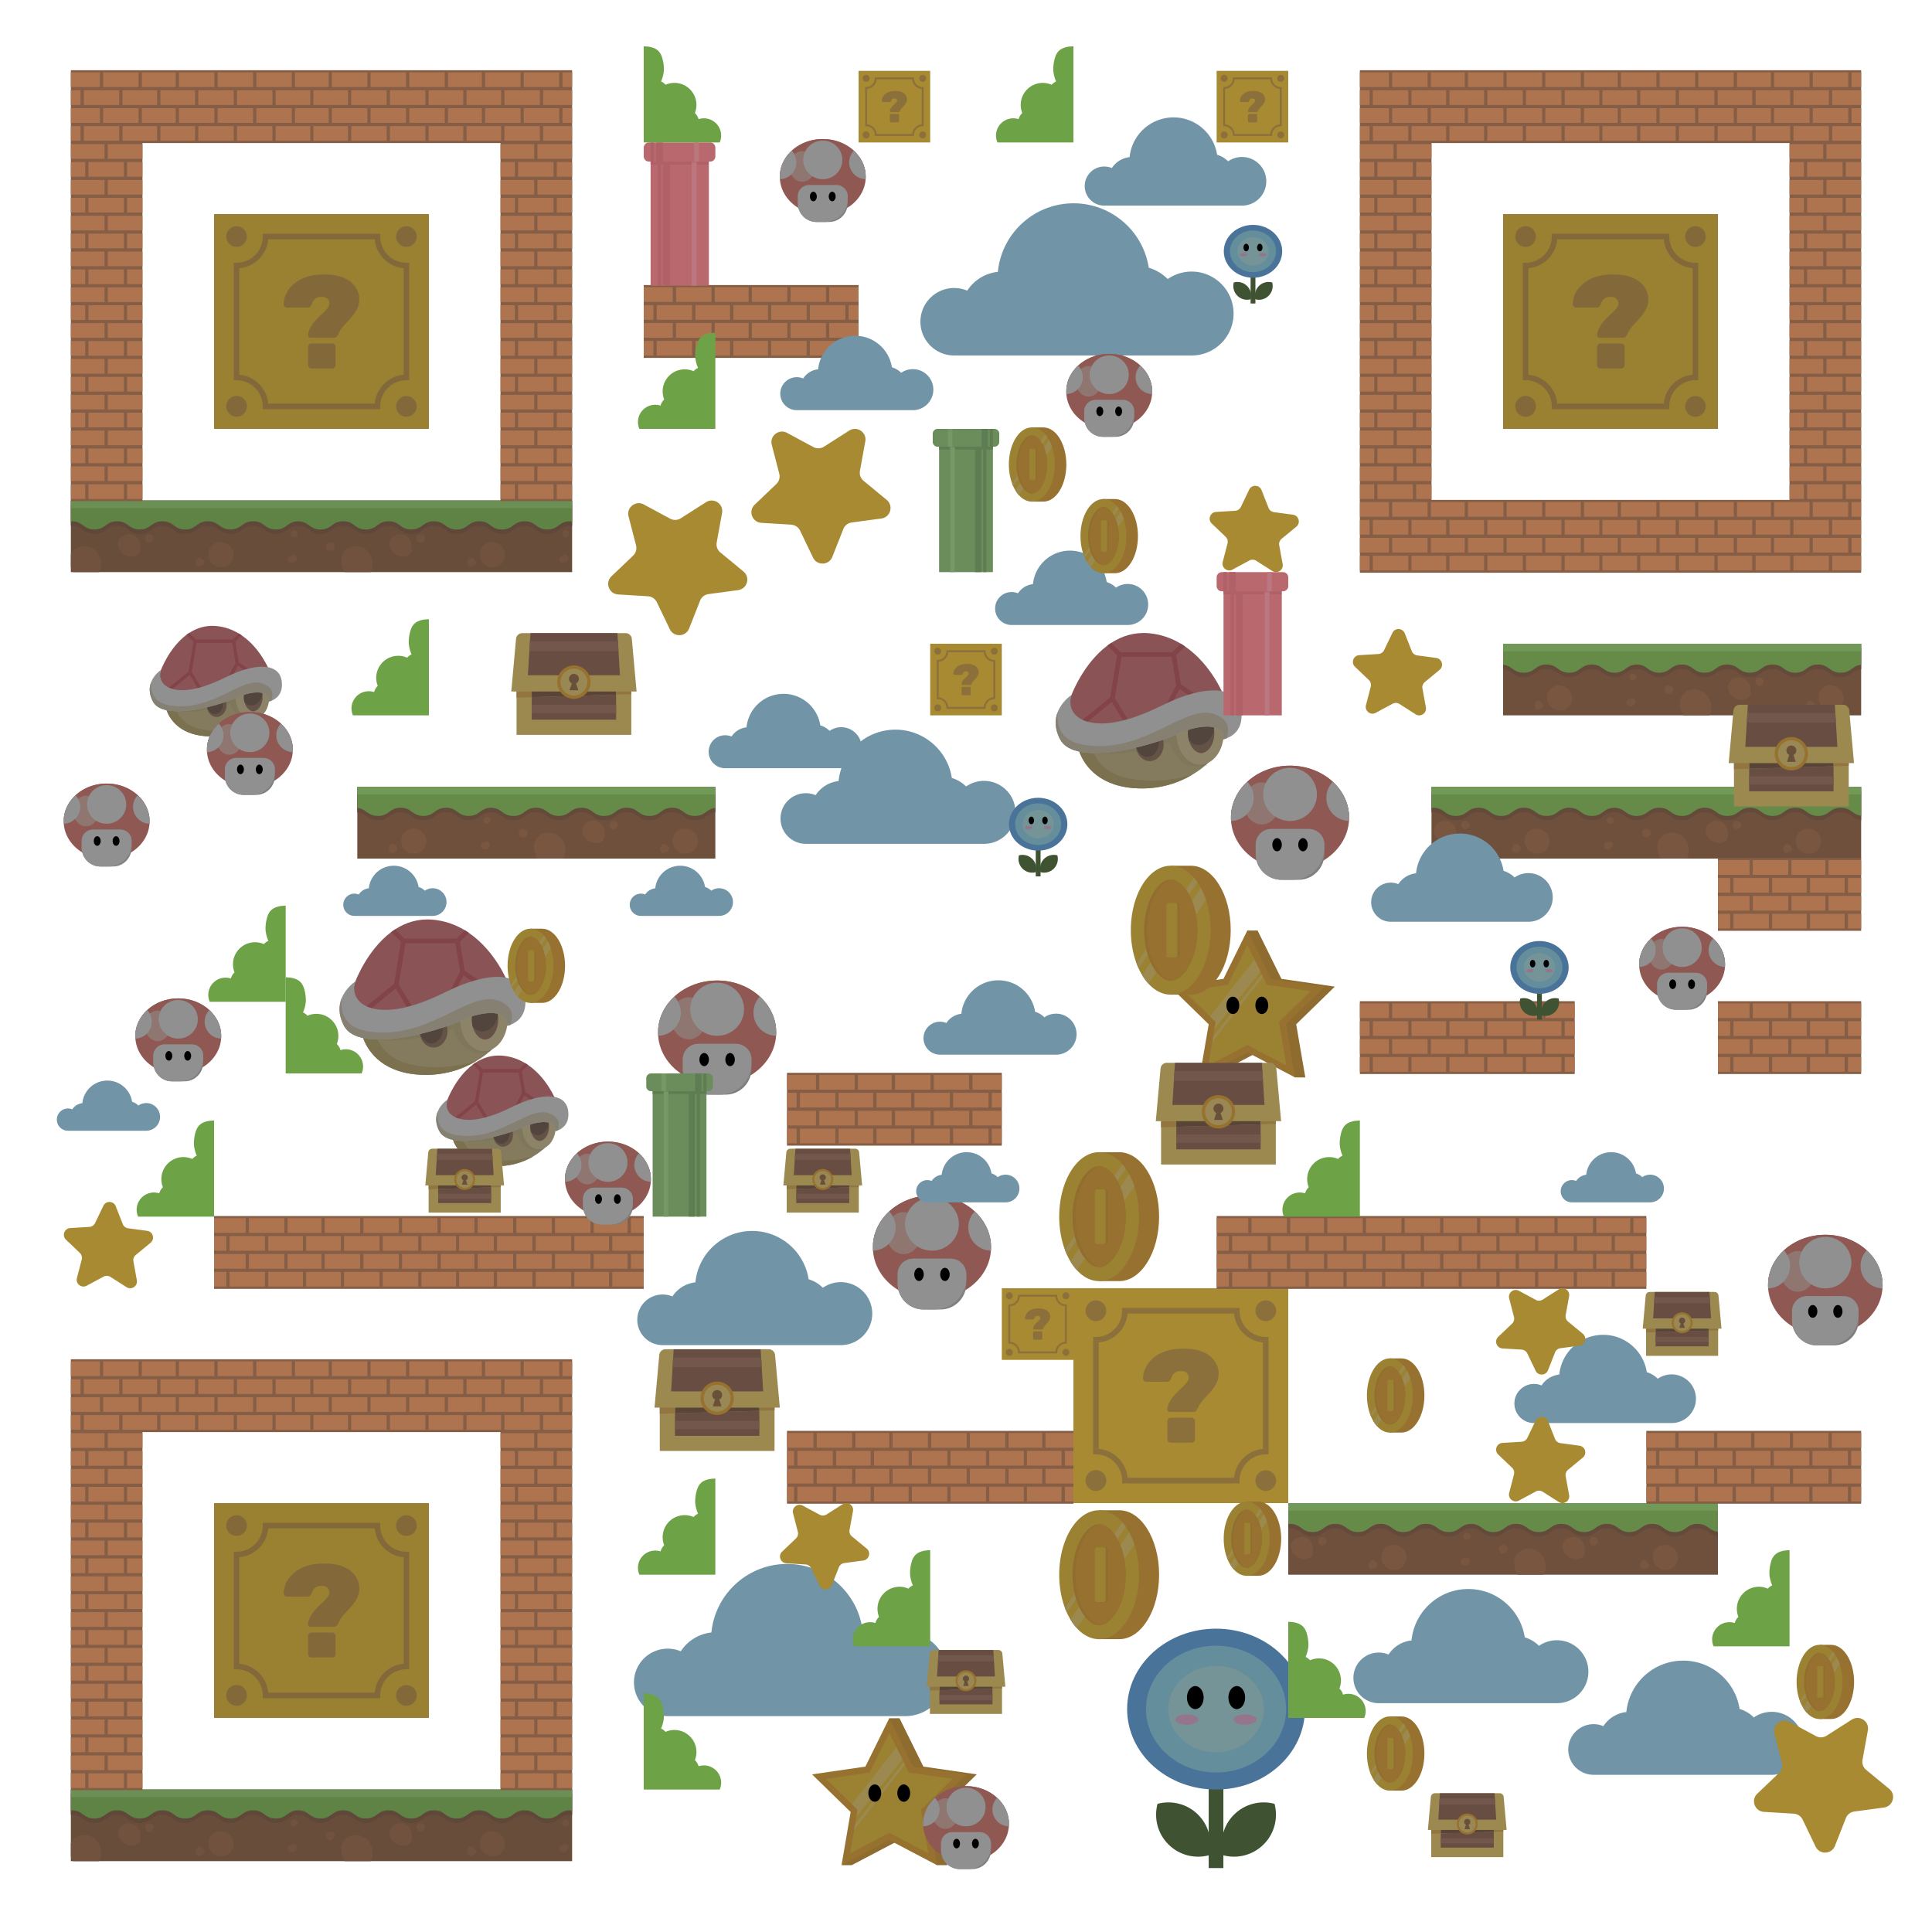 <svg width="300" height="300" viewBox="0 0 300 300" xmlns="http://www.w3.org/2000/svg"><rect x="0" y="0" width="300" height="300" fill="#333333" stroke="none"/><defs><clipPath id="clip-path-background-color-1764903794539"><rect x="0" y="0" width="300" height="300"/></clipPath><svg xmlns="http://www.w3.org/2000/svg" xml:space="preserve" width="65" height="65" viewBox="0 0 65 65" id="0l267m0fmoo"><path fill="#a78a32" d="M65 65H0V0h65z"/><path fill="#8c703b" d="M16.389 57.338H48.61c.408-4.621 4.107-8.317 8.732-8.73V16.38c-4.625-.4-8.324-4.096-8.732-8.726H16.39c-.404 4.63-4.103 8.325-8.728 8.726v32.229c4.625.412 8.324 4.108 8.728 8.73m33.888 1.707H14.727v-.852c0-4.358-3.55-7.917-7.917-7.917h-.85V14.725h.85c4.366 0 7.917-3.554 7.917-7.925v-.843h35.551V6.8c0 4.37 3.55 7.925 7.917 7.925h.85v35.552h-.85c-4.366 0-7.917 3.559-7.917 7.917zm11.038-.853a3.124 3.124 0 1 1-3.123-3.127 3.12 3.12 0 0 1 3.123 3.127m0-51.393a3.13 3.13 0 0 1-3.122 3.134 3.134 3.134 0 0 1-3.127-3.135 3.13 3.13 0 0 1 3.127-3.123 3.126 3.126 0 0 1 3.122 3.123M9.936 58.193a3.125 3.125 0 0 1-6.25 0 3.125 3.125 0 1 1 6.249 0M9.936 6.8c0 1.725-1.4 3.134-3.127 3.134a3.13 3.13 0 0 1-3.122-3.135 3.126 3.126 0 0 1 3.122-3.123 3.13 3.13 0 0 1 3.127 3.123"/><path fill="#8c703b" d="M29.475 46.722q-.441-.001-.741-.302a1 1 0 0 1-.298-.742v-5.445q-.001-.446.298-.761a.98.98 0 0 1 .741-.322h6.249q.4.002.722.322.322.316.321.76v5.446a.96.96 0 0 1-.321.742q-.323.301-.722.302zm-.24-9.298a.8.8 0 0 1-.56-.232.74.74 0 0 1-.24-.521v-.322q-.001-.173.04-.322a7.7 7.7 0 0 1 1.02-2.31c.467-.703 1-1.366 1.604-1.978.6-.616 1.189-1.189 1.761-1.71a11 11 0 0 0 1.424-1.515c.373-.494.573-.965.6-1.428a2 2 0 0 0-.301-1.102 1.96 1.96 0 0 0-.8-.695 2.6 2.6 0 0 0-1.142-.239c-.938 0-1.628.2-2.083.62-.455.412-.789.957-1 1.616a2 2 0 0 1-.444.726q-.278.28-.922.279h-6.166c-.243 0-.463-.11-.663-.318q-.301-.32-.302-.844c.027-1.047.294-2.079.804-3.127q.759-1.564 2.263-2.86 1.5-1.31 3.766-2.09c1.507-.522 3.291-.774 5.347-.774q3.245 0 5.327.754c1.389.514 2.48 1.157 3.268 1.95.784.78 1.341 1.604 1.663 2.46.318.855.467 1.628.44 2.33 0 .902-.154 1.726-.464 2.48a8.8 8.8 0 0 1-1.18 2.059 23 23 0 0 1-1.522 1.809 93 93 0 0 0-1.522 1.675 11.4 11.4 0 0 0-1.244 1.71c-.05.13-.114.26-.18.38a2.6 2.6 0 0 0-.18.42q-.321.56-.581.844c-.173.18-.42.275-.738.275z"/></svg><svg xmlns="http://www.w3.org/2000/svg" xml:space="preserve" width="65" height="65" viewBox="0 0 65 65" id="78t6hwjwice"><path fill="#9a8132" d="M65 65H0V0h65z"/><path fill="#83693a" d="M16.389 57.338H48.61c.408-4.621 4.107-8.317 8.732-8.73V16.38c-4.625-.4-8.324-4.096-8.732-8.726H16.39c-.404 4.63-4.103 8.325-8.728 8.726v32.229c4.625.412 8.324 4.108 8.728 8.73m33.888 1.707H14.727v-.852c0-4.358-3.55-7.917-7.917-7.917h-.85V14.725h.85c4.366 0 7.917-3.554 7.917-7.925v-.843h35.551V6.8c0 4.37 3.55 7.925 7.917 7.925h.85v35.552h-.85c-4.366 0-7.917 3.559-7.917 7.917zm11.038-.853a3.124 3.124 0 1 1-3.123-3.127 3.12 3.12 0 0 1 3.123 3.127m0-51.393a3.13 3.13 0 0 1-3.122 3.134 3.134 3.134 0 0 1-3.127-3.135 3.13 3.13 0 0 1 3.127-3.123 3.126 3.126 0 0 1 3.122 3.123M9.936 58.193a3.125 3.125 0 0 1-6.25 0 3.125 3.125 0 1 1 6.249 0M9.936 6.8c0 1.725-1.4 3.134-3.127 3.134a3.13 3.13 0 0 1-3.122-3.135 3.126 3.126 0 0 1 3.122-3.123 3.13 3.13 0 0 1 3.127 3.123"/><path fill="#83693a" d="M29.475 46.722q-.441-.001-.741-.302a1 1 0 0 1-.298-.742v-5.445q-.001-.446.298-.761a.98.98 0 0 1 .741-.322h6.249q.4.002.722.322.322.316.321.76v5.446a.96.96 0 0 1-.321.742q-.323.301-.722.302zm-.24-9.298a.8.8 0 0 1-.56-.232.74.74 0 0 1-.24-.521v-.322q-.001-.173.04-.322a7.7 7.7 0 0 1 1.02-2.31c.467-.703 1-1.366 1.604-1.978.6-.616 1.189-1.189 1.761-1.71a11 11 0 0 0 1.424-1.515c.373-.494.573-.965.6-1.428a2 2 0 0 0-.301-1.102 1.96 1.96 0 0 0-.8-.695 2.6 2.6 0 0 0-1.142-.239c-.938 0-1.628.2-2.083.62-.455.412-.789.957-1 1.616a2 2 0 0 1-.444.726q-.278.28-.922.279h-6.166c-.243 0-.463-.11-.663-.318q-.301-.32-.302-.844c.027-1.047.294-2.079.804-3.127q.759-1.564 2.263-2.86 1.5-1.31 3.766-2.09c1.507-.522 3.291-.774 5.347-.774q3.245 0 5.327.754c1.389.514 2.48 1.157 3.268 1.95.784.78 1.341 1.604 1.663 2.46.318.855.467 1.628.44 2.33 0 .902-.154 1.726-.464 2.48a8.8 8.8 0 0 1-1.18 2.059 23 23 0 0 1-1.522 1.809 93 93 0 0 0-1.522 1.675 11.4 11.4 0 0 0-1.244 1.71c-.05.13-.114.26-.18.38a2.6 2.6 0 0 0-.18.42q-.321.56-.581.844c-.173.18-.42.275-.738.275z"/></svg><svg xmlns="http://www.w3.org/2000/svg" xml:space="preserve" width="393.561" height="57.223" viewBox="0 0 393.561 57.223" id="m4jpxly97r"><path fill="#855e45" d="M0 0v57.223h393.56V.001Z"/><path fill="#ad744f" d="M0 1.706v11.527h22.813V1.706zm25.356 0v11.527h27.828V1.706zm30.37 0v11.527H82.33V1.706H70.323zm29.151 0v11.527h27.824V1.706zm30.375 0v11.527h27.828V1.706zm30.371 0v11.527h27.828V1.706zm30.371 0v11.527h26.42V1.706h-12.008zm28.967 0v11.527h27.824V1.706zm30.375 0v11.527h27.828V1.706zm30.371 0v11.527h27.828V1.706zm30.371 0v11.527h26.604V1.706h-12.008zm29.15 0v11.527h27.825V1.706zm30.376 0v11.527h27.828V1.706zm30.37 0v11.527h7.587V1.706zM0 15.764v11.52h7.621v-11.52zm10.168 0v11.52h27.828v-11.52zm30.375 0v11.52h27.195v-11.52zm29.78 0v11.52h27.195v-11.52zm29.742 0v11.52h27.824v-11.52zm30.37 0v11.52h27.829v-11.52zm30.376 0v11.52h27.195v-11.52zm29.595 0v11.52h27.196v-11.52zm29.743 0v11.52h27.824v-11.52zm30.37 0v11.52h27.829v-11.52zm30.376 0v11.52h27.195v-11.52zm29.779 0v11.52h27.195v-11.52zm29.742 0v11.52h27.824v-11.52zm30.371 0v11.52h22.774v-11.52zM0 29.815v11.528h22.813V29.815zm25.356 0v11.528h27.828V29.815zm30.37 0v11.528H82.33V29.815H70.322zm29.151 0v11.528h27.824V29.815zm30.375 0v11.528h27.828V29.815zm30.371 0v11.528h27.828V29.815zm30.371 0v11.528h26.42V29.815h-12.008zm28.967 0v11.528h27.824V29.815zm30.375 0v11.528h27.828V29.815zm30.371 0v11.528h27.828V29.815zm30.371 0v11.528h26.604V29.815h-12.008zm29.15 0v11.528h27.825V29.815zm30.376 0v11.528h27.828V29.815zm30.37 0v11.528h7.587V29.815zM0 43.874v11.531h7.621V43.874zm10.168 0v11.531h27.828V43.874zm30.375 0v11.531h27.195V43.874zm29.78 0v11.531h27.195V43.874zm29.742 0v11.531h27.824V43.874zm30.37 0v11.531h27.829V43.874zm30.376 0v11.531h27.195V43.874zm29.595 0v11.531h27.196V43.874zm29.743 0v11.531h27.824V43.874zm30.37 0v11.531h27.829V43.874zm30.376 0v11.531h27.195V43.874zm29.779 0v11.531h27.195V43.874zm29.742 0v11.531h27.824V43.874zm30.371 0v11.531h22.774V43.874z"/></svg><svg xmlns="http://www.w3.org/2000/svg" xml:space="preserve" width="1155" height="165" viewBox="0 0 1155 165" id="mwlkw85mph"><path fill="#684d3b" d="M0 0v165h1155V0H526.447Z"/><path fill="#5f4739" d="M0 10.194v48.084c.714-.03 1.253-.187 2.01-.187 26.132 0 26.132 18.8 52.261 18.8s26.13-18.8 52.258-18.8c26.14 0 26.14 18.8 52.273 18.8 26.13 0 26.13-18.8 52.258-18.8 26.13 0 26.131 18.8 52.272 18.8 26.133 0 26.133-18.8 52.27-18.8 26.132 0 26.132 18.8 52.261 18.8s26.127-18.8 52.26-18.8c26.129 0 26.129 18.8 52.258 18.8 26.128 0 26.13-18.8 52.263-18.8.64 0 1.194.06 1.803.082v.035c22.73 1.583 23.879 18.683 48.8 18.683.296 0 .544-.034.833-.039.288 0 .537.04.832.04a53 53 0 0 0 2.898-.083v-.127c21.664-2.049 23.185-18.592 47.696-18.592 26.132 0 26.132 18.801 52.261 18.801s26.13-18.8 52.258-18.8c26.14 0 26.14 18.8 52.274 18.8 26.128 0 26.128-18.8 52.257-18.8 26.13 0 26.13 18.8 52.27 18.8 26.133 0 26.133-18.8 52.27-18.8 26.132 0 26.132 18.8 52.261 18.8s26.13-18.8 52.262-18.8c26.129 0 26.129 18.8 52.258 18.8s26.129-18.8 52.261-18.8c1.83 0 3.27.279 4.862.45V10.194H526.447Z"/><path fill="#5f8245" d="M0 0v48.079c.714-.031 1.253-.188 2.01-.188 26.132 0 26.132 18.803 52.261 18.803s26.13-18.803 52.258-18.803c26.14 0 26.14 18.803 52.273 18.803 26.13 0 26.13-18.803 52.258-18.803 26.13 0 26.131 18.803 52.272 18.803 26.133 0 26.133-18.803 52.27-18.803 26.132 0 26.132 18.803 52.261 18.803s26.127-18.803 52.26-18.803c26.129 0 26.129 18.803 52.258 18.803 26.128 0 26.13-18.803 52.263-18.803.64 0 1.194.06 1.803.082v.04c22.73 1.579 23.879 18.681 48.8 18.681.296 0 .544-.034.833-.039.288 0 .537.039.832.039a53 53 0 0 0 2.898-.078v-.13c21.664-2.05 23.185-18.595 47.696-18.595 26.132 0 26.132 18.803 52.261 18.803s26.13-18.803 52.258-18.803c26.14 0 26.14 18.803 52.274 18.803 26.128 0 26.128-18.803 52.257-18.803 26.13 0 26.13 18.803 52.27 18.803 26.133 0 26.133-18.803 52.27-18.803 26.132 0 26.132 18.803 52.261 18.803s26.13-18.803 52.262-18.803c26.129 0 26.129 18.803 52.258 18.803s26.129-18.803 52.261-18.803c1.83 0 3.27.282 4.862.453V.001H526.447Z"/><path fill="#6b8f54" d="M0 0v17.423h1155V.001H526.447Z"/><path fill="#71523e" d="M590.041 99.254c-4.813 5.285-1.715 15.35 5.23 17.011 6.95 1.673 14.266-5.902 12.371-12.797-1.898-6.895-12.054-9.647-17.172-4.663zM690.607 165h-59.48c-8.75-13.66-11.489-32.083-3.551-44.591 7.27-11.438 21.941-17.332 35.281-14.979 13.34 2.361 24.809 12.418 29.781 25.028 4.38 11.098 3.797 24.173-2.03 34.543m108.999-84.627c4.899-4.612 14.356-2.071 16.297 4.363 1.941 6.445-4.535 13.79-11.16 12.657-6.629-1.118-10.32-10.195-6.36-15.628zm-41.363 48.11c9.05 2.103 20.098.45 24.996-7.442 3.8-6.125 2.758-13.97 1.586-21.084-3.281-19.943-25.594-29.883-42.563-16.214-18.23 14.701-2.699 40.41 15.98 44.74m193.2 17.082c8.293 8.365 21.988 10.769 32.625 5.723 10.64-5.043 17.461-17.16 16.254-28.879-1.36-13.208-12.805-24.516-25.965-26.217-28.648-3.701-42.523 29.61-22.914 49.373m182.422-17.93c-3.738-.75-7.691 2.19-8.406 5.934-.715 3.752 1.574 7.743 5.015 9.397 3.442 1.65 7.727 1.067 10.88-1.071 3.948-2.694 6.1-8.248 3.956-12.52-2.144-4.265-9.023-5.484-11.84-1.63zm2.5-58.191c5.219-2.51 12.309 2.322 11.879 8.107-.434 5.774-8.16 9.506-12.95 6.243-4.784-3.272-4.148-11.828 1.071-14.35m-223.028 73.17c-.382 3.49 1.051 7.446 4.243 8.904 1.773.813 3.847.75 5.73.243 1.883-.512 3.614-1.45 5.324-2.393 2.168-1.192 4.528-2.623 5.176-5.003.66-2.431-.726-4.925-2.277-6.915-1.715-2.2-3.773-4.233-6.348-5.312-2.379-1-6.355-1.333-8.035.977-1.89 2.604-3.46 6.297-3.812 9.499M32.314 104.929c-11.844-.292-23.871 5.472-30.232 15.48A28 28 0 0 0 0 124.379v28.813c1.391 4.14 3.286 8.148 5.63 11.809h59.483c5.828-10.37 6.41-23.446 2.031-34.543-4.972-12.61-16.441-22.667-29.781-25.027a34 34 0 0 0-5.049-.502m141.798-24.555c4.898-4.612 14.356-2.071 16.297 4.363 1.941 6.445-4.535 13.79-11.16 12.657-6.63-1.118-10.32-10.195-6.36-15.628zm-41.363 48.11c9.05 2.103 20.097.45 24.996-7.442 3.8-6.125 2.758-13.97 1.586-21.084-3.281-19.943-25.594-29.883-42.563-16.214-18.23 14.701-2.699 40.41 15.98 44.74m193.2 17.082c8.293 8.365 21.988 10.769 32.625 5.723 10.64-5.043 17.46-17.16 16.254-28.879-1.36-13.208-12.805-24.516-25.965-26.217-28.648-3.701-42.523 29.61-22.914 49.373m182.422-17.93c-3.738-.75-7.692 2.19-8.406 5.934-.715 3.752 1.574 7.743 5.015 9.397 3.442 1.65 7.727 1.067 10.88-1.071 3.948-2.693 6.1-8.248 3.956-12.52-2.144-4.265-9.023-5.484-11.84-1.63zm2.5-58.191c5.219-2.51 12.308 2.322 11.879 8.107-.434 5.773-8.16 9.506-12.95 6.243-4.785-3.272-4.148-11.828 1.07-14.35m-223.026 73.17c-.383 3.49 1.05 7.446 4.242 8.904 1.773.813 3.847.75 5.73.242 1.883-.512 3.613-1.45 5.324-2.392 2.168-1.192 4.528-2.623 5.176-5.003.66-2.431-.726-4.925-2.277-6.915-1.715-2.2-3.774-4.233-6.348-5.312-2.379-1-6.355-1.333-8.035.977-1.89 2.604-3.46 6.297-3.812 9.499"/></svg><svg xmlns="http://www.w3.org/2000/svg" xml:space="preserve" width="990" height="165" viewBox="0 0 990 165" id="54329wgyuag"><path fill="#6f503c" d="M0 0v165h990V0H423.85Z"/><path fill="#634a3b" d="M0 10.194v48.264c1.322-.114 2.452-.367 3.932-.367 26.14 0 26.14 18.8 52.273 18.8 26.13 0 26.13-18.8 52.258-18.8 26.13 0 26.131 18.8 52.272 18.8 26.133 0 26.133-18.8 52.27-18.8 26.132 0 26.132 18.8 52.261 18.8s26.127-18.8 52.26-18.8c26.129 0 26.129 18.8 52.258 18.8 26.128 0 26.13-18.8 52.263-18.8.64 0 1.194.06 1.803.082v.035c22.73 1.583 23.879 18.683 48.8 18.683.296 0 .544-.034.833-.039.288 0 .537.04.832.04a53 53 0 0 0 2.898-.083v-.127c21.664-2.049 23.185-18.592 47.696-18.592 26.132 0 26.132 18.801 52.261 18.801s26.13-18.8 52.258-18.8c26.14 0 26.14 18.8 52.274 18.8 26.128 0 26.128-18.8 52.257-18.8 26.13 0 26.13 18.8 52.27 18.8 26.133 0 26.133-18.8 52.27-18.8 26.132 0 26.132 18.8 52.261 18.8s26.129-18.8 52.262-18.8c24.141 0 26.23 15.867 46.978 18.308V10.194H423.85Z"/><path fill="#668b49" d="M0 0v48.259c1.322-.114 2.452-.368 3.932-.368 26.14 0 26.14 18.803 52.273 18.803 26.13 0 26.13-18.803 52.258-18.803 26.13 0 26.131 18.803 52.272 18.803 26.133 0 26.133-18.803 52.27-18.803 26.132 0 26.132 18.803 52.261 18.803s26.127-18.803 52.26-18.803c26.129 0 26.129 18.803 52.258 18.803 26.128 0 26.13-18.803 52.263-18.803.64 0 1.194.06 1.803.082v.04c22.73 1.579 23.879 18.681 48.8 18.681.296 0 .544-.034.833-.039.288 0 .537.039.832.039a53 53 0 0 0 2.898-.078v-.13c21.664-2.05 23.185-18.595 47.696-18.595 26.132 0 26.132 18.803 52.261 18.803s26.13-18.803 52.258-18.803c26.14 0 26.14 18.803 52.274 18.803 26.128 0 26.128-18.803 52.257-18.803 26.13 0 26.13 18.803 52.27 18.803 26.133 0 26.133-18.803 52.27-18.803 26.132 0 26.132 18.803 52.261 18.803s26.129-18.803 52.262-18.803c24.141 0 26.23 15.87 46.978 18.311V.001H423.85Z"/><path fill="#719a58" d="M0 0v17.423h990V.001H423.85Z"/><path fill="#79563f" d="M487.444 99.254c-4.813 5.285-1.715 15.35 5.23 17.011 6.95 1.673 14.266-5.902 12.371-12.797-1.898-6.895-12.054-9.647-17.172-4.663zM588.01 165h-59.48c-8.75-13.66-11.489-32.083-3.551-44.591 7.27-11.438 21.941-17.332 35.281-14.979 13.34 2.361 24.809 12.418 29.781 25.028 4.38 11.098 3.797 24.173-2.03 34.543M697.01 80.374c4.899-4.612 14.356-2.071 16.297 4.363 1.941 6.445-4.535 13.79-11.16 12.657-6.629-1.118-10.32-10.195-6.36-15.628zm-41.363 48.11c9.05 2.103 20.098.45 24.996-7.442 3.8-6.125 2.758-13.97 1.586-21.084-3.281-19.943-25.594-29.883-42.563-16.214-18.23 14.701-2.699 40.41 15.98 44.74m193.2 17.082c8.293 8.365 21.988 10.769 32.625 5.723 10.64-5.043 17.461-17.16 16.254-28.879-1.36-13.208-12.805-24.516-25.965-26.217-28.648-3.701-42.523 29.61-22.914 49.373m-38.106-2.951c-.382 3.49 1.051 7.446 4.243 8.904 1.773.813 3.847.75 5.73.243 1.883-.512 3.614-1.45 5.324-2.393 2.168-1.192 4.528-2.623 5.176-5.003.66-2.431-.726-4.925-2.277-6.915-1.715-2.2-3.773-4.233-6.348-5.312-2.379-1-6.355-1.333-8.035.977-1.89 2.604-3.46 6.297-3.812 9.499M71.515 80.374c4.898-4.612 14.356-2.071 16.297 4.363 1.941 6.445-4.535 13.79-11.16 12.657-6.63-1.118-10.32-10.195-6.36-15.628zm-41.363 48.11c9.05 2.103 20.097.45 24.996-7.442 3.8-6.125 2.758-13.97 1.586-21.084-3.281-19.943-25.594-29.883-42.563-16.214-18.23 14.701-2.699 40.41 15.98 44.74m193.2 17.082c8.293 8.365 21.988 10.769 32.625 5.723 10.64-5.043 17.46-17.16 16.254-28.879-1.36-13.208-12.805-24.516-25.965-26.217-28.648-3.701-42.523 29.61-22.914 49.373m182.422-17.93c-3.738-.75-7.692 2.19-8.406 5.934-.715 3.752 1.574 7.743 5.015 9.397 3.442 1.65 7.727 1.067 10.88-1.071 3.948-2.693 6.1-8.248 3.956-12.52-2.144-4.265-9.023-5.484-11.84-1.63zm2.5-58.191c5.219-2.51 12.308 2.322 11.879 8.107-.434 5.773-8.16 9.506-12.95 6.243-4.785-3.272-4.148-11.828 1.07-14.35m-223.026 73.17c-.383 3.49 1.05 7.446 4.242 8.904 1.773.813 3.847.75 5.73.242 1.883-.512 3.613-1.45 5.324-2.392 2.168-1.192 4.528-2.623 5.176-5.003.66-2.431-.726-4.925-2.277-6.915-1.715-2.2-3.774-4.233-6.348-5.312-2.379-1-6.355-1.333-8.035.977-1.89 2.604-3.46 6.297-3.812 9.499"/></svg><svg xmlns="http://www.w3.org/2000/svg" xml:space="preserve" width="337.338" height="57.223" viewBox="0 0 337.338 57.223" id="rjx1q8s9paa"><path fill="#855e45" d="M0 0v57.223h337.338V.001Z"/><path fill="#ad744f" d="M0 1.706v11.527h24.813V1.706zm27.356 0v11.527h27.828V1.706zm30.37 0v11.527H84.33V1.706H72.323zm29.151 0v11.527h27.824V1.706zm30.375 0v11.527h27.828V1.706zm30.371 0v11.527h27.828V1.706zm30.371 0v11.527h26.42V1.706h-12.008zm28.967 0v11.527h27.824V1.706zm30.375 0v11.527h27.828V1.706zm30.371 0v11.527h27.828V1.706zm30.371 0v11.527h26.604V1.706h-12.008zm29.15 0v11.527h10.11V1.706zM0 15.764v11.52h9.621v-11.52zm12.168 0v11.52h27.828v-11.52zm30.375 0v11.52h27.195v-11.52zm29.78 0v11.52h27.195v-11.52zm29.742 0v11.52h27.824v-11.52zm30.37 0v11.52h27.829v-11.52zm30.376 0v11.52h27.195v-11.52zm29.595 0v11.52h27.196v-11.52zm29.743 0v11.52h27.824v-11.52zm30.37 0v11.52h27.829v-11.52zm30.376 0v11.52h27.195v-11.52zm29.779 0v11.52h24.664v-11.52zM0 29.815v11.528h24.813V29.815zm27.356 0v11.528h27.828V29.815zm30.37 0v11.528H84.33V29.815H72.322zm29.151 0v11.528h27.824V29.815zm30.375 0v11.528h27.828V29.815zm30.371 0v11.528h27.828V29.815zm30.371 0v11.528h26.42V29.815h-12.008zm28.967 0v11.528h27.824V29.815zm30.375 0v11.528h27.828V29.815zm30.371 0v11.528h27.828V29.815zm30.371 0v11.528h26.604V29.815h-12.008zm29.15 0v11.528h10.11V29.815ZM0 43.874v11.531h9.621V43.874zm12.168 0v11.531h27.828V43.874zm30.375 0v11.531h27.195V43.874zm29.78 0v11.531h27.195V43.874zm29.742 0v11.531h27.824V43.874zm30.37 0v11.531h27.829V43.874zm30.376 0v11.531h27.195V43.874zm29.595 0v11.531h27.196V43.874zm29.743 0v11.531h27.824V43.874zm30.37 0v11.531h27.829V43.874zm30.376 0v11.531h27.195V43.874zm29.779 0v11.531h24.664V43.874z"/></svg><svg xmlns="http://www.w3.org/2000/svg" xml:space="preserve" width="118.031" height="57.359" viewBox="0 0 118.031 57.359" id="lt1e6sdvzn"><path fill="#7194a6" d="M102.219 25.731a15.76 15.76 0 0 0-9.004 2.82 16.8 16.8 0 0 0-7.144-4.27c-2.117-13.75-14-24.28-28.344-24.28-14.879 0-27.11 11.32-28.543 25.831a15.79 15.79 0 0 0-11.543 7.09 12.6 12.6 0 0 0-4.922-.992C5.696 31.93 0 37.621 0 44.64c0 7.032 5.696 12.72 12.72 12.72h89.5c8.734 0 15.812-7.079 15.812-15.81 0-8.737-7.078-15.82-15.813-15.82"/></svg><svg xmlns="http://www.w3.org/2000/svg" xml:space="preserve" width="106.082" height="142.82" viewBox="0 0 106.082 142.82" id="qyk68kqp8ro"><path fill="#3f5231" d="M57.422 142.82H48.66v-72h8.762z"/><path fill="#4a7399" d="M106.082 47.992c0 26.5-23.75 47.988-53.039 47.988C23.75 95.98 0 74.492 0 47.992S23.75 0 53.043 0c29.289 0 53.039 21.492 53.039 47.992"/><path fill="#648e9b" d="M94.832 47.992c0 20.88-18.71 37.809-41.789 37.809-23.082 0-41.793-16.93-41.793-37.809 0-20.883 18.71-37.812 41.793-37.812 23.078 0 41.789 16.93 41.789 37.812"/><path fill="#749497" d="M81.571 47.991c0 14.258-12.77 25.809-28.528 25.809-15.762 0-28.531-11.55-28.531-25.809 0-14.261 12.77-25.812 28.53-25.812 15.759 0 28.528 11.55 28.528 25.812"/><path d="M70.402 41.11c0 3.8-2.23 6.882-4.992 6.882-2.75 0-4.98-3.082-4.98-6.883 0-3.796 2.23-6.867 4.98-6.867 2.762 0 4.992 3.07 4.992 6.867m-24.75.001c0 3.8-2.23 6.882-4.992 6.882-2.75 0-4.98-3.082-4.98-6.883 0-3.796 2.23-6.867 4.98-6.867 2.762 0 4.992 3.07 4.992 6.867"/><path fill="#95758c" d="M77.25 54.21c0-1.718-3.07-3.108-6.848-3.108-3.793 0-6.859 1.39-6.859 3.109s3.066 3.121 6.86 3.121c3.777 0 6.847-1.402 6.847-3.121m-34.707-.001c0-1.718-3.07-3.108-6.863-3.108-3.778 0-6.848 1.39-6.848 3.109s3.07 3.121 6.848 3.121c3.793 0 6.863-1.402 6.863-3.121"/><path fill="#3f5231" d="M42.34 110.98c6.562 6.559 8.723 15.852 6.492 24.2-8.36 2.242-17.652.082-24.21-6.489-6.56-6.558-8.72-15.84-6.49-24.199 8.36-2.23 17.65-.07 24.208 6.488m21.402 0c-6.562 6.559-8.722 15.852-6.492 24.2 8.36 2.242 17.652.082 24.21-6.489 6.56-6.558 8.72-15.84 6.49-24.199-8.36-2.23-17.65-.07-24.208 6.488"/></svg><svg xmlns="http://www.w3.org/2000/svg" xml:space="preserve" width="825" height="165" viewBox="0 0 825 165" id="m0hll6pw7hd"><path fill="#6f503c" d="M0 0v165h825.001V0H310.758Z"/><path fill="#634a3b" d="M0 10.194v48.328c21.35 2.185 23.246 18.37 47.643 18.37 26.133 0 26.133-18.801 52.27-18.801 26.132 0 26.132 18.8 52.261 18.8s26.127-18.8 52.26-18.8c26.129 0 26.129 18.8 52.258 18.8 26.128 0 26.13-18.8 52.263-18.8.64 0 1.194.06 1.803.082v.035c22.73 1.583 23.879 18.683 48.8 18.683.296 0 .544-.034.833-.039.288 0 .537.04.832.04a53 53 0 0 0 2.898-.083v-.127c21.664-2.049 23.185-18.592 47.696-18.592 26.132 0 26.132 18.801 52.261 18.801s26.13-18.8 52.258-18.8c26.14 0 26.14 18.8 52.274 18.8 26.128 0 26.128-18.8 52.257-18.8 26.13 0 26.13 18.8 52.27 18.8 26.133 0 26.133-18.8 52.27-18.8 26.132 0 26.132 18.8 52.261 18.8 24.274 0 26.258-16.037 47.332-18.342V10.194H310.758Z"/><path fill="#668b49" d="M0 0v48.323c21.35 2.185 23.246 18.371 47.643 18.371 26.133 0 26.133-18.803 52.27-18.803 26.132 0 26.132 18.803 52.261 18.803s26.127-18.803 52.26-18.803c26.129 0 26.129 18.803 52.258 18.803 26.128 0 26.13-18.803 52.263-18.803.64 0 1.194.06 1.803.082v.04c22.73 1.579 23.879 18.681 48.8 18.681.296 0 .544-.034.833-.039.288 0 .537.039.832.039a53 53 0 0 0 2.898-.078v-.13c21.664-2.05 23.185-18.595 47.696-18.595 26.132 0 26.132 18.803 52.261 18.803s26.13-18.803 52.258-18.803c26.14 0 26.14 18.803 52.274 18.803 26.128 0 26.128-18.803 52.257-18.803 26.13 0 26.13 18.803 52.27 18.803 26.133 0 26.133-18.803 52.27-18.803 26.132 0 26.132 18.803 52.261 18.803 24.274 0 26.258-16.039 47.332-18.344V0H310.758Z"/><path fill="#719a58" d="M0 0v17.423h825.001V.001H310.758Z"/><path fill="#79563f" d="M374.352 99.254c-4.813 5.285-1.715 15.35 5.23 17.011 6.95 1.673 14.266-5.902 12.371-12.797-1.898-6.895-12.054-9.647-17.172-4.663zM474.918 165h-59.48c-8.75-13.66-11.489-32.083-3.551-44.591 7.27-11.438 21.941-17.332 35.281-14.979 13.34 2.361 24.809 12.418 29.781 25.028 4.38 11.098 3.797 24.173-2.03 34.543m108.999-84.627c4.899-4.612 14.356-2.071 16.297 4.363 1.941 6.445-4.535 13.79-11.16 12.657-6.629-1.118-10.32-10.195-6.36-15.628zm-41.363 48.11c9.05 2.103 20.098.45 24.996-7.442 3.8-6.125 2.758-13.97 1.586-21.084-3.281-19.943-25.594-29.883-42.563-16.214-18.23 14.701-2.699 40.41 15.98 44.74m193.2 17.082c8.293 8.365 21.988 10.769 32.625 5.723 10.64-5.043 17.461-17.16 16.254-28.879-1.36-13.208-12.805-24.516-25.965-26.217-28.648-3.701-42.523 29.61-22.914 49.373m-38.106-2.951c-.382 3.49 1.051 7.446 4.243 8.904 1.773.813 3.847.75 5.73.243 1.883-.512 3.614-1.45 5.324-2.393 2.168-1.192 4.528-2.623 5.176-5.003.66-2.431-.726-4.925-2.277-6.915-1.715-2.2-3.773-4.233-6.348-5.312-2.379-1-6.355-1.333-8.035.977-1.89 2.604-3.46 6.297-3.812 9.499m-587.39 2.951c8.293 8.365 21.988 10.769 32.625 5.723 10.64-5.043 17.46-17.16 16.254-28.879-1.36-13.208-12.805-24.516-25.965-26.217-28.648-3.701-42.523 29.61-22.914 49.373m182.422-17.93c-3.738-.75-7.692 2.19-8.406 5.934-.715 3.752 1.574 7.743 5.015 9.397 3.442 1.65 7.727 1.067 10.88-1.071 3.948-2.693 6.1-8.248 3.956-12.52-2.144-4.265-9.023-5.484-11.84-1.63zm2.5-58.191c5.219-2.51 12.308 2.322 11.879 8.107-.434 5.773-8.16 9.506-12.95 6.243-4.785-3.272-4.148-11.828 1.07-14.35m-223.026 73.17c-.383 3.49 1.05 7.446 4.242 8.904 1.773.813 3.847.75 5.73.242 1.883-.512 3.613-1.45 5.324-2.392 2.168-1.192 4.528-2.623 5.176-5.003.66-2.431-.726-4.925-2.277-6.915-1.715-2.2-3.774-4.233-6.348-5.312-2.379-1-6.355-1.333-8.035.977-1.89 2.604-3.46 6.297-3.812 9.499"/></svg><svg xmlns="http://www.w3.org/2000/svg" xml:space="preserve" width="56.223" height="282.115" viewBox="0 0 56.223 282.115" id="55fx37466mx"><path fill="#855e45" d="M0 0v282.115h56.222V0Z"/><path fill="#ad744f" d="M0 1.814v11.532h26.457V1.814zm29.004 0v11.532h27.218V1.814zM0 15.869v11.528h11.269V15.869H3.672zm13.816 0v11.528H41.64V15.869zm30.375 0v11.528h12.031V15.869zM0 29.928v11.52h26.457v-11.52zm29.004 0v11.52h27.218v-11.52zM0 43.978v11.528h11.269V43.979H1.633zm13.816 0v11.528H41.64V43.979zm30.375 0v11.528h12.031V43.979zM0 58.038v11.53h26.457v-11.53zm29.004 0v11.53h27.218v-11.53zM0 72.092v11.527h11.269V72.092H3.672zm13.816 0v11.527H41.64V72.092zm30.375 0v11.527h12.031V72.092zM0 86.15v11.52h26.457V86.15zm29.004 0v11.52h27.218V86.15zM0 100.201v11.528h11.269v-11.528H1.633zm13.816 0v11.528H41.64v-11.528zm30.375 0v11.528h12.031v-11.528zM0 114.26v11.531h26.457V114.26zm29.004 0v11.531h27.218V114.26zM0 128.314v11.528h11.269v-11.528H3.672zm13.816 0v11.528H41.64v-11.528zm30.375 0v11.528h12.031v-11.528zM0 142.374v11.519h26.457v-11.52zm29.004 0v11.519h27.218v-11.52zM0 156.424v11.527h11.269v-11.527H1.633zm13.816 0v11.527H41.64v-11.527zm30.375 0v11.527h12.031v-11.527zM0 170.482v11.532h26.457v-11.532zm29.004 0v11.532h27.218v-11.532zM0 184.537v11.527h11.269v-11.527H3.672zm13.816 0v11.527H41.64v-11.527zm30.375 0v11.527h12.031v-11.527zM0 198.596v11.52h26.457v-11.52zm29.004 0v11.52h27.218v-11.52zM0 212.646v11.528h11.269v-11.528H1.633zm13.816 0v11.528H41.64v-11.528Zm30.375 0v11.528h12.031v-11.528ZM0 226.706v11.53h26.457v-11.53zm29.004 0v11.53h27.218v-11.53zM0 240.76v11.527h11.269V240.76H3.672zm13.816 0v11.527H41.64V240.76zm30.375 0v11.527h12.031V240.76zM0 254.818v11.52h26.457v-11.52zm29.004 0v11.52h27.218v-11.52zM0 268.869v11.528h11.269v-11.528H1.633zm13.816 0v11.528H41.64v-11.528zm30.375 0v11.528h12.031v-11.528z"/></svg><svg xmlns="http://www.w3.org/2000/svg" xml:space="preserve" width="224.893" height="57.223" viewBox="0 0 224.893 57.223" id="ueewon076e8"><path fill="#855e45" d="M0 0v57.223h224.893V.001Z"/><path fill="#ad744f" d="M0 1.706v11.527h20.813V1.706zm23.356 0v11.527h27.828V1.706zm30.37 0v11.527H80.33V1.706H68.323zm29.151 0v11.527h27.824V1.706zm30.375 0v11.527h27.828V1.706zm30.371 0v11.527h27.828V1.706zm30.371 0v11.527h26.42V1.706h-12.008zm28.967 0v11.527h21.932V1.706zM.001 15.764v11.52h5.62v-11.52zm8.167 0v11.52h27.828v-11.52zm30.375 0v11.52h27.195v-11.52zm29.78 0v11.52h27.195v-11.52zm29.742 0v11.52h27.824v-11.52zm30.37 0v11.52h27.829v-11.52zm30.376 0v11.52h27.195v-11.52zm29.595 0v11.52h27.196v-11.52zm29.743 0v11.52h6.744v-11.52zM0 29.815v11.528h20.813V29.815zm23.356 0v11.528h27.828V29.815zm30.37 0v11.528H80.33V29.815H68.322zm29.151 0v11.528h27.824V29.815zm30.375 0v11.528h27.828V29.815zm30.371 0v11.528h27.828V29.815zm30.371 0v11.528h26.42V29.815h-12.008zm28.967 0v11.528h21.932V29.815zM.001 43.874v11.531h5.62V43.874zm8.167 0v11.531h27.828V43.874zm30.375 0v11.531h27.195V43.874zm29.78 0v11.531h27.195V43.874zm29.742 0v11.531h27.824V43.874zm30.37 0v11.531h27.829V43.874zm30.376 0v11.531h27.195V43.874zm29.595 0v11.531h27.196V43.874zm29.743 0v11.531h6.744V43.874z"/></svg><svg xmlns="http://www.w3.org/2000/svg" xml:space="preserve" width="114.758" height="95.956" viewBox="0 0 114.758 95.956" id="6hsvy34pwpw"><path fill="#847b5f" d="M13.726 70.157s.207 1.191.875 3.062h.004c2.278 6.36 9.938 20.559 33.246 22.508 16.149 1.352 28.575-3.52 36.64-8.34 3.575-2.129 6.29-4.25 8.095-5.82 1.722-1.5 2.61-2.488 2.61-2.488L79.038 56.028l-.313-.45-10.988 2.47-46.293 10.378z"/><path fill="#7b714e" d="M13.726 70.157s.207 1.191.875 3.062h.004c2.278 6.36 9.938 20.559 33.246 22.508 16.149 1.352 28.575-3.52 36.64-8.34-10.48 3.102-25.17 5.559-40.507 2.149-14.55-3.239-20.367-12.567-22.539-21.11z"/><path fill="#7f775b" d="M13.726 70.157s.207 1.191.875 3.062h.004c34.274 6.028 61.602-8.59 61.602-8.59l2.832-8.601-.313-.45-10.992 2.47z"/><path fill="#7f775b" d="M67.734 58.047c.078 1 .242 2.07.5 3.2 5.238 22.949 18.125 22.191 24.348 20.32 1.726-1.5 2.613-2.488 2.613-2.488l-16.469-23.5z"/><path fill="#8c8368" d="M74.55 61.856c0 10.73 6.536 19.43 14.602 19.43 8.063 0 14.602-8.7 14.602-19.43 0-10.727-6.54-19.418-14.602-19.418-8.066 0-14.602 8.691-14.602 19.418"/><path fill="#635245" d="M81.691 61.856c0 1.602.211 3.09.578 4.441 1.293 4.782 4.551 7.852 7.547 7.852 3.848 0 8.129-5.05 8.129-12.293 0-.898-.066-1.77-.191-2.59v-.008c-.872-5.82-4.57-9.68-7.938-9.68-3.844 0-8.125 5.04-8.125 12.278"/><path fill="#51453d" d="M81.691 61.856c0 1.602.211 3.09.578 4.441 1.758 1.82 3.946 2.86 6.024 2.86 4.047 0 8.504-3.95 9.46-9.89v-.009c-.87-5.82-4.57-9.68-7.937-9.68-3.844 0-8.125 5.04-8.125 12.278"/><path fill="#635245" d="M49.468 68.856c0 5.64 3.848 10.223 8.598 10.223 4.746 0 8.598-4.582 8.598-10.223 0-5.637-3.852-10.219-8.598-10.219-4.75 0-8.598 4.582-8.598 10.219"/><path fill="#51453d" d="M49.468 67.579c0 4.937 3.196 8.949 7.137 8.949 3.945 0 7.14-4.012 7.14-8.95 0-4.93-3.195-8.94-7.14-8.94-3.941 0-7.137 4.01-7.137 8.94"/><path fill="#8a5457" d="M15.117 54.786c.926.46 1.969.87 3.152 1.222 4.867 1.47 12.028 1.95 22.465.649.758-.09 1.504-.188 2.25-.29 1-.128 1.98-.269 2.957-.41 38.492-5.578 57.813-17.3 57.813-17.3s-7.372-19.02-23.93-30.38c-.82-.57-1.66-1.108-2.527-1.64C71.648 3.24 65.03.767 57.382.13c-8.976-.75-16.625 1.829-23 5.95-.84.55-1.66 1.109-2.453 1.699C16.914 18.988 9.77 38.286 9.77 38.286s-5.242 11.261 5.348 16.5"/><path fill="#834449" d="M14.84 56.907c.511.629 1.44.73 2.066.21l1.363-1.109 16.383-13.351 8.332 13.71.23.38c.278.449.762.71 1.262.71a1.48 1.48 0 0 0 1.465-1.5 1.4 1.4 0 0 0-.215-.738l-9.16-15.062 4.156-25.438h30.801l2.879 17.52-6.793 13.078a1.465 1.465 0 0 0 .625 1.98c.215.11.45.172.68.172a1.48 1.48 0 0 0 1.304-.793l6.258-12.047 8.356 5.688a1.47 1.47 0 0 0 2.043-.39 1.467 1.467 0 0 0-.39-2.04l-9.2-6.258-2.945-17.87 5.484-5.481c-.82-.57-1.66-1.11-2.527-1.64l-5.137 5.14H40.086l-5.704-5.7c-.84.551-1.66 1.11-2.453 1.7l5.973 5.98-4.234 25.91-18.551 15.118-.067.062a1.46 1.46 0 0 0-.21 2.059"/><path fill="#909090" d="M2.746 65.657c9.004 17.11 56.176 4.14 71.84-3.059s30.246-6.48 28.804 3.059c0 0 .883-.14 2.157-.63 3.636-1.378 10.476-5.538 9.007-17.01-1.98-15.49-21.785-16.75-48.972-3.24-27.188 13.5-41.051 11.88-47.711 9.36-6.664-2.52-10.446-8.281-8.102-15.851 0 0-5.781 3.71-8.449 10.37-1.773 4.43-2.172 10.173 1.426 17"/><path fill="#858072" d="M2.746 65.657c9.004 17.11 56.176 4.14 71.84-3.059s30.246-6.48 28.804 3.059c0 0 .883-.14 2.157-.63 1.464-4.718 2.5-11.23-7.602-14.94-17.871-6.57-43.004 24.562-79.77 19.07C3.905 67.036.343 58.407 1.32 48.657c-1.773 4.43-2.172 10.172 1.426 17"/></svg><svg xmlns="http://www.w3.org/2000/svg" xml:space="preserve" width="168.668" height="57.223" viewBox="0 0 168.668 57.223" id="3govlt3kmju"><path fill="#855e45" d="M0 0v57.223h168.668V.001Z"/><path fill="#ad744f" d="M0 1.706v11.527h22.813V1.706zm25.356 0v11.527h27.828V1.706zm30.37 0v11.527H82.33V1.706H70.323zm29.151 0v11.527h27.824V1.706zm30.375 0v11.527h27.828V1.706zm30.371 0v11.527h23.045V1.706zM0 15.764v11.52h7.621v-11.52zm10.168 0v11.52h27.828v-11.52zm30.375 0v11.52h27.195v-11.52zm29.78 0v11.52h27.195v-11.52zm29.742 0v11.52h27.824v-11.52zm30.37 0v11.52h27.829v-11.52zm30.376 0v11.52h7.857v-11.52zM.001 29.815v11.528h22.812V29.815zm25.355 0v11.528h27.828V29.815zm30.37 0v11.528H82.33V29.815H70.322zm29.151 0v11.528h27.824V29.815zm30.375 0v11.528h27.828V29.815zm30.371 0v11.528h23.045V29.815zM0 43.874v11.531h7.621V43.874zm10.168 0v11.531h27.828V43.874zm30.375 0v11.531h27.195V43.874zm29.78 0v11.531h27.195V43.874zm29.742 0v11.531h27.824V43.874zm30.37 0v11.531h27.829V43.874zm30.376 0v11.531h7.857V43.874z"/></svg><svg xmlns="http://www.w3.org/2000/svg" xml:space="preserve" width="145.043" height="117.723" viewBox="0 0 145.043 117.723" id="5k9ra0y8rx2"><path fill="#9b8950" d="M138.922 17.422v100.3H6.113v-100.3z"/><path fill="#69503b" d="M121.344 35v26.531H23.695V35z"/><path fill="#684d42" d="M121.348 71.23v28.91H23.699V74.122z"/><path fill="#73574c" d="M121.348 82.95v9.55H23.699v-9.55z"/><path fill="#594538" d="M121.344 61.531v9.7l-97.649 2.89v-12.59z"/><path fill="#937542" d="M6.113 61.531h17.582v12.59l-17.582.531zm132.809 0v9.192l-17.578.507v-9.699z"/><path fill="#9b8950" d="M145.043 67.57H0L5.52 6.61A7.263 7.263 0 0 1 12.758 0H132.28a7.263 7.263 0 0 1 7.239 6.61z"/><path fill="#684d42" d="M125.797 48.742H19.247l1.679-28.02.68-11.16.57-9.562h100.68l.581 9.563.668 11.16z"/><path fill="#73574c" d="M124.105 20.723H20.925l.68-11.16h101.833z"/><path fill="#97712f" d="M91.828 56.66c0 10.672-8.644 19.313-19.308 19.313S53.21 67.332 53.21 56.66c0-10.66 8.645-19.308 19.31-19.308S91.828 46 91.828 56.66"/><path fill="#9a8854" d="M88.059 56.66c0 8.59-6.957 15.54-15.54 15.54S56.98 65.25 56.98 56.66c0-8.578 6.957-15.539 15.54-15.539s15.539 6.961 15.539 15.54"/><path fill="#69503b" d="M78.266 52.93a5.74 5.74 0 0 0-5.746-5.739 5.74 5.74 0 0 0-5.747 5.739 5.73 5.73 0 0 0 3.29 5.18l-2.649 8.03h10.211l-2.648-8.03a5.73 5.73 0 0 0 3.289-5.18"/></svg><svg xmlns="http://www.w3.org/2000/svg" xml:space="preserve" width="92.946" height="200" viewBox="0 0 92.946 200" id="kwk7felhj9g"><path fill="#6a8d5b" d="M92.945 6.75v11.353c0 3.73-3.02 6.75-6.75 6.75H6.743a6.743 6.743 0 0 1-6.744-6.75V6.75A6.743 6.743 0 0 1 6.743 0h79.452c3.73 0 6.75 3.021 6.75 6.75"/><path fill="#6a8d5b" d="M84.044 200H8.897V24.853h75.147z"/><path fill="#5e7d53" d="M8.894 24.853h15.56v3.858H8.894zm75.15 0v3.858H30.655v-3.858zM76.93 0v24.853h-8.71V0zm7.114 0v24.853h-4.35V0z"/><path fill="#5e7d53" d="M67.792 25.533V200h-8.71V25.533zm7.114.249V200h-4.35V25.782z"/><path fill="#769766" d="M27.553 24.81h-6.2V0h6.2z"/><path fill="#6a8d5b" d="M30.655 24.853v3.858h-6.2v-3.858z"/><path fill="#769766" d="M24.455 25.854h6.2V200h-6.2z"/></svg><svg xmlns="http://www.w3.org/2000/svg" xml:space="preserve" width="99.289" height="95.871" viewBox="0 0 99.289 95.871" id="yhbgzvgbr7d"><path fill="#905852" d="M99.29 43.672c0 .93-.036 1.86-.106 2.77C97.563 69.27 76.004 87.34 49.648 87.34c-26.363 0-47.921-18.07-49.543-40.9A36 36 0 0 1 0 43.671C0 42.5.055 41.34.16 40.2c.922-10.32 5.918-19.629 13.574-26.68C22.774 5.192 35.524 0 49.648 0s26.868 5.191 35.907 13.52c7.66 7.05 12.652 16.359 13.574 26.68.11 1.14.16 2.3.16 3.472"/><path fill="#905852" d="M99.129 40.2c-1.977 19.222-23.379 34.35-49.48 34.35C23.538 74.55 2.14 59.423.16 40.2c.922-10.321 5.918-19.63 13.574-26.68C22.774 5.19 35.524 0 49.648 0s26.868 5.191 35.907 13.52c7.66 7.05 12.652 16.359 13.574 26.68"/><path fill="#7e7f7f" d="M78.477 66.191v8.02c0 11.96-9.7 21.66-21.664 21.66H42.48c-11.964 0-21.667-9.7-21.667-21.66v-8.02c0-7.16 5.804-12.972 12.968-12.972h31.727c7.164 0 12.969 5.812 12.969 12.972"/><path fill="#909090" d="M78.477 66.191v3.07c0 14.7-11.914 26.61-26.61 26.61H42.48c-11.964 0-21.667-9.7-21.667-21.66v-8.02c0-7.16 5.804-12.972 12.968-12.972h31.727c7.164 0 12.969 5.812 12.969 12.972m-6.235-42.062c0 12.332-10.117 22.312-22.597 22.312s-22.598-9.98-22.598-22.312c0-12.309 10.117-22.297 22.598-22.297s22.597 9.988 22.597 22.297M99.29 43.672c0 .93-.036 1.86-.106 2.77-10.54-.262-19.004-8.883-19.004-19.481 0-5.211 2.043-9.941 5.375-13.441 8.508 7.832 13.734 18.46 13.734 30.152M19.113 26.96c0 10.599-8.468 19.22-19.008 19.481A36 36 0 0 1 0 43.671c0-11.69 5.227-22.32 13.734-30.151a19.4 19.4 0 0 1 5.38 13.44"/><path d="M64.523 66.398c0 3.07-1.785 5.551-3.988 5.551s-3.988-2.48-3.988-5.55c0-3.06 1.785-5.54 3.988-5.54s3.988 2.48 3.988 5.54m-21.777-.001c0 3.07-1.789 5.551-3.988 5.551-2.203 0-3.992-2.48-3.992-5.55 0-3.06 1.789-5.54 3.992-5.54 2.199 0 3.988 2.48 3.988 5.54"/><path fill="#907671" d="M25.848 49.39c-5.352 0-10.04-3.39-12.641-8.46a19.4 19.4 0 0 0 5.906-13.97c0-3.331-.836-6.472-2.312-9.222 2.504-2.297 5.64-3.668 9.047-3.668 1.168 0 2.304.16 3.394.461a22 22 0 0 0-2.195 9.598c0 7.851 4.101 14.75 10.3 18.723-2.714 3.988-6.859 6.539-11.5 6.539"/><path fill="#909090" d="M37.348 42.852c-6.2-3.973-10.301-10.872-10.301-18.723 0-3.43.789-6.688 2.195-9.598 6.543 1.84 11.414 8.84 11.414 17.2 0 4.218-1.242 8.09-3.308 11.12M13.207 40.93c-1.375-2.68-2.172-5.828-2.172-9.2 0-5.69 2.258-10.761 5.766-13.992a19.44 19.44 0 0 1 2.312 9.223c0 5.48-2.261 10.43-5.906 13.969"/></svg><svg xmlns="http://www.w3.org/2000/svg" xml:space="preserve" width="58.508" height="75.52" viewBox="0 0 58.508 75.52" id="plurg9kyuo"><path fill="#97712f" d="M35.14 0H23.372v5.133C16.434 11.68 11.773 23.84 11.773 37.762c0 13.91 4.66 26.07 11.598 32.62v5.138h11.77c12.906 0 23.367-16.91 23.367-37.758C58.508 16.902 48.047 0 35.14 0"/><path fill="#9b8132" d="M46.734 37.762c0 20.847-10.457 37.758-23.367 37.758-4.84 0-9.344-2.387-13.074-6.47-1.332-1.448-2.566-3.12-3.68-4.98a39 39 0 0 1-2.148-4.12 43 43 0 0 1-1.117-2.708C1.227 51.551 0 44.882 0 37.762 0 16.902 10.465 0 23.367 0c5.078 0 9.778 2.61 13.61 7.063q1.07 1.23 2.046 2.66a35 35 0 0 1 1.91 3.136 43 43 0 0 1 3.075 7.192c1.742 5.281 2.726 11.3 2.726 17.71"/><path fill="#9b8950" d="m44.008 20.05-33.715 49c-1.332-1.448-2.566-3.12-3.68-4.98l34.32-51.21a43 43 0 0 1 3.075 7.19M39.023 9.723 4.465 59.949a43 43 0 0 1-1.117-2.707l33.629-50.18q1.07 1.231 2.046 2.66"/><path fill="#916d2f" d="M38.957 37.762c0 16.277-7.605 28.61-14.73 29.539a6 6 0 0 1-.86.059c-7.355 0-15.586-12.66-15.586-29.598 0-16.95 8.23-29.601 15.586-29.601.29 0 .574.011.86.062 7.125.918 14.73 13.25 14.73 29.54"/><path fill="#97712f" d="M38.957 37.762c0 16.277-7.605 28.61-14.73 29.539-7.125-.93-14.73-13.262-14.73-29.54 0-16.288 7.605-28.62 14.73-29.538 7.125.918 14.73 13.25 14.73 29.539"/><path fill="#916d2f" d="M27.418 53.789h-3.922a1.23 1.23 0 0 1-1.234-1.226V22.949c0-.68.55-1.226 1.234-1.226h3.922c.68 0 1.234.547 1.234 1.226v29.614a1.23 1.23 0 0 1-1.234 1.226"/><path fill="#9b8132" d="M26.027 53.789h-3.922a1.23 1.23 0 0 1-1.234-1.226V22.949c0-.68.55-1.226 1.234-1.226h3.922c.68 0 1.23.547 1.23 1.226v29.614c0 .68-.55 1.226-1.23 1.226"/></svg><svg xmlns="http://www.w3.org/2000/svg" xml:space="preserve" width="96.426" height="86" viewBox="0 0 96.426 86" id="a3h009wmhce"><path fill="#8e6b2f" d="m96.426 32.848-31.242-4.54L51.214 0h-6.003v12.16l-7.969 16.15L6 32.848 28.605 54.89l-4.55 26.539L17.27 86h6l27.945-14.691 20.473 10.77.273 2.839L73.152 86h6.004L73.82 54.89z"/><path fill="#97712f" d="m45.21 0 13.974 28.309 31.242 4.539-22.61 22.043L73.152 86 45.211 71.309 17.27 86l5.335-31.11L0 32.849l31.238-4.54z"/><path fill="#9b8132" d="m63.762 53.57 4.379 25.528-22.934-12.059-22.922 12.059 2.363-13.809.547-3.148.797-4.641.672-3.93-3.309-3.23L8.11 35.488l25.637-3.73 11.461-23.23 4.156 8.421 3.543 7.168.739 1.512.738 1.488 2.297 4.64 25.633 3.731z"/><path fill="#9b8950" d="m25.992 57.5.672-3.93-3.309-3.23 26.008-33.39 3.543 7.167zm28.391-30.383L24.648 65.29l.547-3.148 28.45-36.512z"/><path d="M57.453 43.82c0 2.809-1.687 5.078-3.765 5.078s-3.766-2.27-3.766-5.078c0-2.812 1.687-5.082 3.766-5.082s3.765 2.27 3.765 5.082m-16.953 0c0 2.809-1.687 5.078-3.766 5.078s-3.765-2.27-3.765-5.078c0-2.812 1.687-5.082 3.765-5.082s3.766 2.27 3.766 5.082"/></svg><svg xmlns="http://www.w3.org/2000/svg" xml:space="preserve" width="172" height="344" viewBox="0 0 172 344" id="vezmc3o2ng"><path fill="#b9686d" d="M.001 12.508v21.03c0 6.91 5.591 12.493 12.494 12.493h147.03c6.903 0 12.476-5.582 12.476-12.492V12.508c0-6.91-5.573-12.508-12.475-12.508H12.495C5.592 0 0 5.597 0 12.508m16.488 33.531v297.96h140V46.039Z"/><path fill="#b06067" d="M155.719 46.031h-28.832v7.149h28.832zm-139.227 0v7.149h98.906v-7.15z"/><path fill="#b06067" d="M29.672 0v46.031h16.133V0zm-13.18 0v46.031h8.059V0zm30.114 47.182v296.817h16.132V47.182Zm-13.192 0v296.817h8.063V47.182Z"/><path fill="#ba7780" d="M121.148 45.95h11.48V0h-11.48z"/><path fill="#b9686d" d="M115.398 46.031v7.149h11.489v-7.15z"/><path fill="#ba7780" d="M115.399 48.317v295.682h11.488V48.317Z"/></svg><svg xmlns="http://www.w3.org/2000/svg" xml:space="preserve" width="27.56" height="26.679" viewBox="0 0 27.56 26.679" id="pupjxlvatm"><path fill="#a78a32" d="m7.053.782 5.211 2.809c.668.359 1.48.332 2.118-.07L19.378.332c1.543-.98 3.511.347 3.183 2.136L21.5 8.301c-.137.75.14 1.508.726 1.989l4.57 3.77c1.41 1.16.758 3.44-1.05 3.69l-5.871.79a2.1 2.1 0 0 0-1.668 1.3l-2.172 5.512c-.668 1.7-3.04 1.79-3.832.137l-2.563-5.34a2.12 2.12 0 0 0-1.757-1.18l-5.914-.359C.143 18.5-.67 16.27.65 15.012l4.285-4.09c.547-.523.77-1.3.582-2.042L4.034 3.15C3.577 1.38 5.444-.078 7.054.781"/></svg><svg xmlns="http://www.w3.org/2000/svg" xml:space="preserve" width="112.445" height="57.223" viewBox="0 0 112.445 57.223" id="v4rf3xg9ia"><path fill="#855e45" d="M0 0v57.223h112.445V.001Z"/><path fill="#ad744f" d="M0 1.706v11.527h24.813V1.706zm27.356 0v11.527h27.828V1.706zm30.37 0v11.527H84.33V1.706H72.323zm29.151 0v11.527h25.568V1.706zM0 15.764v11.52h9.621v-11.52zm12.168 0v11.52h27.828v-11.52zm30.375 0v11.52h27.195v-11.52zm29.78 0v11.52h27.195v-11.52zm29.742 0v11.52h10.38v-11.52zM0 29.815v11.528h24.813V29.815zm27.356 0v11.528h27.828V29.815zm30.37 0v11.528H84.33V29.815H72.322zm29.151 0v11.528h25.568V29.815zM0 43.874v11.531h9.621V43.874zm12.168 0v11.531h27.828V43.874zm30.375 0v11.531h27.195V43.874zm29.78 0v11.531h27.195V43.874zm29.742 0v11.531h10.38V43.874z"/></svg><svg xmlns="http://www.w3.org/2000/svg" xml:space="preserve" width="162.105" height="201.42" viewBox="0 0 162.105 201.42" id="xtx8qjp0xie"><path fill="#6da346" d="M152.078.834c-16.213 2.683-24.366 9.268-28.634 23.32-3.299 11.09-4.139 22.486-3.169 29.826a72.7 72.7 0 0 0 5.55 19.76 27.3 27.3 0 0 0-9.33 6.91c-7.5-3.32-15.99-4.68-24.72-3.52-25.26 3.38-42.98 26.58-39.61 51.82a45.7 45.7 0 0 0 2.83 10.91 27.5 27.5 0 0 0-7.67 12.82 35.9 35.9 0 0 0-15.97-1.45c-1 .14-2 .31-2.98.53-18.18 3.97-30.57 21.31-28.05 40.08.45 3.39 1.38 6.59 2.68 9.58h159.1V0Z"/></svg></defs><rect x="0" y="0" height="300" width="300" clip-path="url('#clip-path-background-color-1764903794539')" fill="#ffffff"/><use href="#0l267m0fmoo" width="33.36" height="33.36" x="166.68" y="200.04"/><use href="#78t6hwjwice" width="33.36" height="33.36" x="233.4" y="33.24"/><use href="#78t6hwjwice" width="33.36" height="33.36" x="33.24" y="233.4"/><use href="#78t6hwjwice" width="33.36" height="33.36" x="33.24" y="33.24"/><use href="#m4jpxly97r" width="77.84" height="11.32" x="11" y="10.9"/><use href="#mwlkw85mph" width="77.84" height="11.12" x="11" y="77.72"/><use href="#m4jpxly97r" width="77.84" height="11.32" x="211.16" y="10.9"/><use href="#m4jpxly97r" width="77.84" height="11.32" x="11" y="211.06"/><use href="#m4jpxly97r" width="77.84" height="11.32" x="211.16" y="77.62"/><use href="#mwlkw85mph" width="77.84" height="11.12" x="11" y="277.88"/><use href="#54329wgyuag" width="66.72" height="11.12" x="200.04" y="233.4"/><use href="#rjx1q8s9paa" width="66.72" height="11.32" x="33.24" y="188.82"/><use href="#lt1e6sdvzn" width="48.93" height="23.63" x="98.29" y="242.85"/><use href="#54329wgyuag" width="66.72" height="11.12" x="222.28" y="122.2"/><use href="#rjx1q8s9paa" width="66.72" height="11.32" x="188.92" y="188.82"/><use href="#qyk68kqp8ro" width="27.61" height="37.25" x="175.02" y="252.86"/><use href="#lt1e6sdvzn" width="48.93" height="23.63" x="142.77" y="31.57"/><use href="#m0hll6pw7hd" width="55.6" height="11.12" x="55.48" y="122.2"/><use href="#m0hll6pw7hd" width="55.6" height="11.12" x="233.4" y="99.96"/><use href="#55fx37466mx" width="11.12" height="55.8" x="277.88" y="22.02"/><use href="#55fx37466mx" width="11.12" height="55.8" x="77.72" y="22.02"/><use href="#55fx37466mx" width="11.12" height="55.8" x="11" y="222.18"/><use href="#55fx37466mx" width="11.12" height="55.8" x="211.16" y="22.02"/><use href="#55fx37466mx" width="11.12" height="55.8" x="11" y="22.02"/><use href="#55fx37466mx" width="11.12" height="55.8" x="77.72" y="222.18"/><use href="#lt1e6sdvzn" width="36.7" height="17.73" x="98.85" y="191.14"/><use href="#lt1e6sdvzn" width="36.7" height="17.73" x="210.05" y="246.74"/><use href="#ueewon076e8" width="44.48" height="11.32" x="122.2" y="222.18"/><use href="#6hsvy34pwpw" width="28.91" height="24.14" x="52.7" y="142.77"/><use href="#6hsvy34pwpw" width="28.91" height="24.14" x="163.9" y="98.29"/><use href="#lt1e6sdvzn" width="36.7" height="17.73" x="121.09" y="113.3"/><use href="#lt1e6sdvzn" width="36.7" height="17.73" x="243.41" y="257.86"/><use href="#3govlt3kmju" width="33.36" height="11.32" x="99.96" y="44.26"/><use href="#lt1e6sdvzn" width="28.36" height="13.7" x="235.07" y="207.27"/><use href="#3govlt3kmju" width="33.36" height="11.32" x="211.16" y="155.46"/><use href="#3govlt3kmju" width="33.36" height="11.32" x="255.64" y="222.18"/><use href="#lt1e6sdvzn" width="28.36" height="13.7" x="168.35" y="18.23"/><use href="#lt1e6sdvzn" width="28.36" height="13.7" x="212.83" y="129.43"/><use href="#3govlt3kmju" width="33.36" height="11.32" x="122.2" y="166.58"/><use href="#5k9ra0y8rx2" width="19.46" height="15.84" x="79.39" y="98.29"/><use href="#kwk7felhj9g" width="10.34" height="22.24" x="144.83" y="66.6"/><use href="#yhbgzvgbr7d" width="18.35" height="17.79" x="102.18" y="152.22"/><use href="#plurg9kyuo" width="15.54" height="20.02" x="164.46" y="178.91"/><use href="#a3h009wmhce" width="25.58" height="22.91" x="126.09" y="266.76"/><use href="#6hsvy34pwpw" width="20.57" height="17.17" x="67.71" y="163.9"/><use href="#yhbgzvgbr7d" width="18.35" height="17.79" x="191.14" y="118.86"/><use href="#vezmc3o2ng" width="11.12" height="22.24" x="188.92" y="88.84"/><use href="#a3h009wmhce" width="25.58" height="22.91" x="181.69" y="144.44"/><use href="#6hsvy34pwpw" width="20.57" height="17.17" x="23.23" y="97.18"/><use href="#pupjxlvatm" width="21.68" height="20.91" x="116.64" y="66.6"/><use href="#lt1e6sdvzn" width="23.91" height="11.55" x="154.45" y="85.5"/><use href="#vezmc3o2ng" width="11.12" height="22.24" x="99.96" y="22.12"/><use href="#5k9ra0y8rx2" width="19.46" height="15.84" x="179.47" y="165.01"/><use href="#yhbgzvgbr7d" width="17.79" height="17.25" x="274.54" y="191.7"/><use href="#yhbgzvgbr7d" width="18.35" height="17.79" x="135.54" y="185.58"/><use href="#lt1e6sdvzn" width="23.91" height="11.55" x="121.09" y="52.14"/><use href="#plurg9kyuo" width="15.54" height="20.02" x="164.46" y="234.51"/><use href="#lt1e6sdvzn" width="23.91" height="11.55" x="109.97" y="107.74"/><use href="#lt1e6sdvzn" width="23.91" height="11.55" x="143.33" y="152.22"/><use href="#5k9ra0y8rx2" width="19.46" height="15.84" x="268.43" y="109.41"/><use href="#pupjxlvatm" width="21.68" height="20.91" x="272.32" y="266.76"/><use href="#plurg9kyuo" width="15.54" height="20.02" x="175.58" y="134.43"/><use href="#pupjxlvatm" width="21.68" height="20.91" x="94.4" y="77.72"/><use href="#v4rf3xg9ia" width="22.24" height="11.32" x="266.76" y="155.46"/><use href="#kwk7felhj9g" width="10.34" height="22.24" x="100.35" y="166.68"/><use href="#5k9ra0y8rx2" width="19.46" height="15.84" x="101.63" y="209.49"/><use href="#v4rf3xg9ia" width="22.24" height="11.32" x="266.76" y="133.22"/><use href="#lt1e6sdvzn" width="16.12" height="7.79" x="53.26" y="134.43"/><use href="#5k9ra0y8rx2" width="12.23" height="9.95" x="121.64" y="178.36"/><use href="#plurg9kyuo" width="8.94" height="11.52" x="167.77" y="77.49"/><use href="#plurg9kyuo" width="8.94" height="11.52" x="212.25" y="210.93"/><use href="#0l267m0fmoo" width="11.12" height="11.12" x="155.56" y="200.04"/><use href="#plurg9kyuo" width="8.94" height="11.52" x="278.97" y="255.41"/><use href="#pupjxlvatm" width="13.9" height="13.4" transform="translate(9.89 200.04) scale(1 -1)"/><use href="#5k9ra0y8rx2" width="12.23" height="9.95" x="143.88" y="256.2"/><use href="#xtx8qjp0xie" width="12.02" height="14.94" x="132.42" y="240.7"/><use href="#lt1e6sdvzn" width="16.12" height="7.79" x="97.74" y="134.43"/><use href="#yhbgzvgbr7d" width="13.34" height="12.94" x="21.01" y="155"/><use href="#xtx8qjp0xie" width="12.02" height="14.94" x="199.14" y="173.98"/><use href="#0l267m0fmoo" width="11.12" height="11.12" x="188.92" y="11"/><use href="#plurg9kyuo" width="8.94" height="11.52" x="190.01" y="233.17"/><use href="#5k9ra0y8rx2" width="12.23" height="9.95" x="66.04" y="178.36"/><use href="#yhbgzvgbr7d" width="13.34" height="12.94" x="121.09" y="21.56"/><use href="#0l267m0fmoo" width="11.12" height="11.12" x="144.44" y="99.96"/><use href="#yhbgzvgbr7d" width="13.34" height="12.94" x="32.13" y="110.52"/><use href="#xtx8qjp0xie" width="12.02" height="14.94" x="99.06" y="229.58"/><use href="#lt1e6sdvzn" width="16.12" height="7.79" x="242.3" y="178.91"/><use href="#pupjxlvatm" width="13.9" height="13.4" x="232.29" y="200.04"/><use href="#yhbgzvgbr7d" width="13.34" height="12.94" x="165.57" y="54.92"/><use href="#xtx8qjp0xie" width="12.02" height="14.94" x="32.34" y="140.62"/><use href="#xtx8qjp0xie" width="12.02" height="14.94" x="21.22" y="173.98"/><use href="#xtx8qjp0xie" width="12.02" height="14.94" x="99.06" y="51.66"/><use href="#yhbgzvgbr7d" width="13.34" height="12.94" x="87.73" y="177.24"/><use href="#xtx8qjp0xie" width="12.02" height="14.94" transform="translate(111.98 7.18) scale(-1 1)"/><use href="#plurg9kyuo" width="8.94" height="11.52" x="78.81" y="144.21"/><use href="#yhbgzvgbr7d" width="13.34" height="12.94" x="254.53" y="143.88"/><use href="#5k9ra0y8rx2" width="12.23" height="9.95" x="221.72" y="278.44"/><use href="#pupjxlvatm" width="13.9" height="13.4" transform="translate(187.81 88.84) scale(1 -1)"/><use href="#plurg9kyuo" width="8.94" height="11.52" x="212.25" y="266.53"/><use href="#lt1e6sdvzn" width="16.12" height="7.79" x="8.78" y="167.79"/><use href="#xtx8qjp0xie" width="12.02" height="14.94" transform="translate(212.06 251.82) scale(-1 1)"/><use href="#yhbgzvgbr7d" width="13.34" height="12.94" x="143.33" y="277.32"/><use href="#pupjxlvatm" width="13.9" height="13.4" transform="translate(210.05 111.08) scale(1 -1)"/><use href="#xtx8qjp0xie" width="12.02" height="14.94" x="54.58" y="96.14"/><use href="#lt1e6sdvzn" width="16.12" height="7.79" x="142.22" y="178.91"/><use href="#xtx8qjp0xie" width="12.02" height="14.94" transform="translate(111.98 262.94) scale(-1 1)"/><use href="#qyk68kqp8ro" width="9.07" height="12.23" x="234.51" y="146.11"/><use href="#xtx8qjp0xie" width="12.02" height="14.94" transform="translate(56.38 151.74) scale(-1 1)"/><use href="#pupjxlvatm" width="13.9" height="13.4" transform="translate(232.29 233.4) scale(1 -1)"/><use href="#yhbgzvgbr7d" width="13.34" height="12.94" x="9.89" y="121.64"/><use href="#qyk68kqp8ro" width="9.07" height="12.23" x="156.67" y="123.87"/><use href="#0l267m0fmoo" width="11.12" height="11.12" x="133.32" y="11"/><use href="#pupjxlvatm" width="13.9" height="13.4" x="121.09" y="233.4"/><use href="#xtx8qjp0xie" width="12.02" height="14.94" x="154.66" y="7.18"/><use href="#qyk68kqp8ro" width="9.07" height="12.23" x="190.03" y="34.91"/><use href="#xtx8qjp0xie" width="12.02" height="14.94" x="265.86" y="240.7"/><use href="#plurg9kyuo" width="8.94" height="11.52" x="156.65" y="66.37"/><use href="#5k9ra0y8rx2" width="12.23" height="9.95" x="255.08" y="200.6"/></svg>